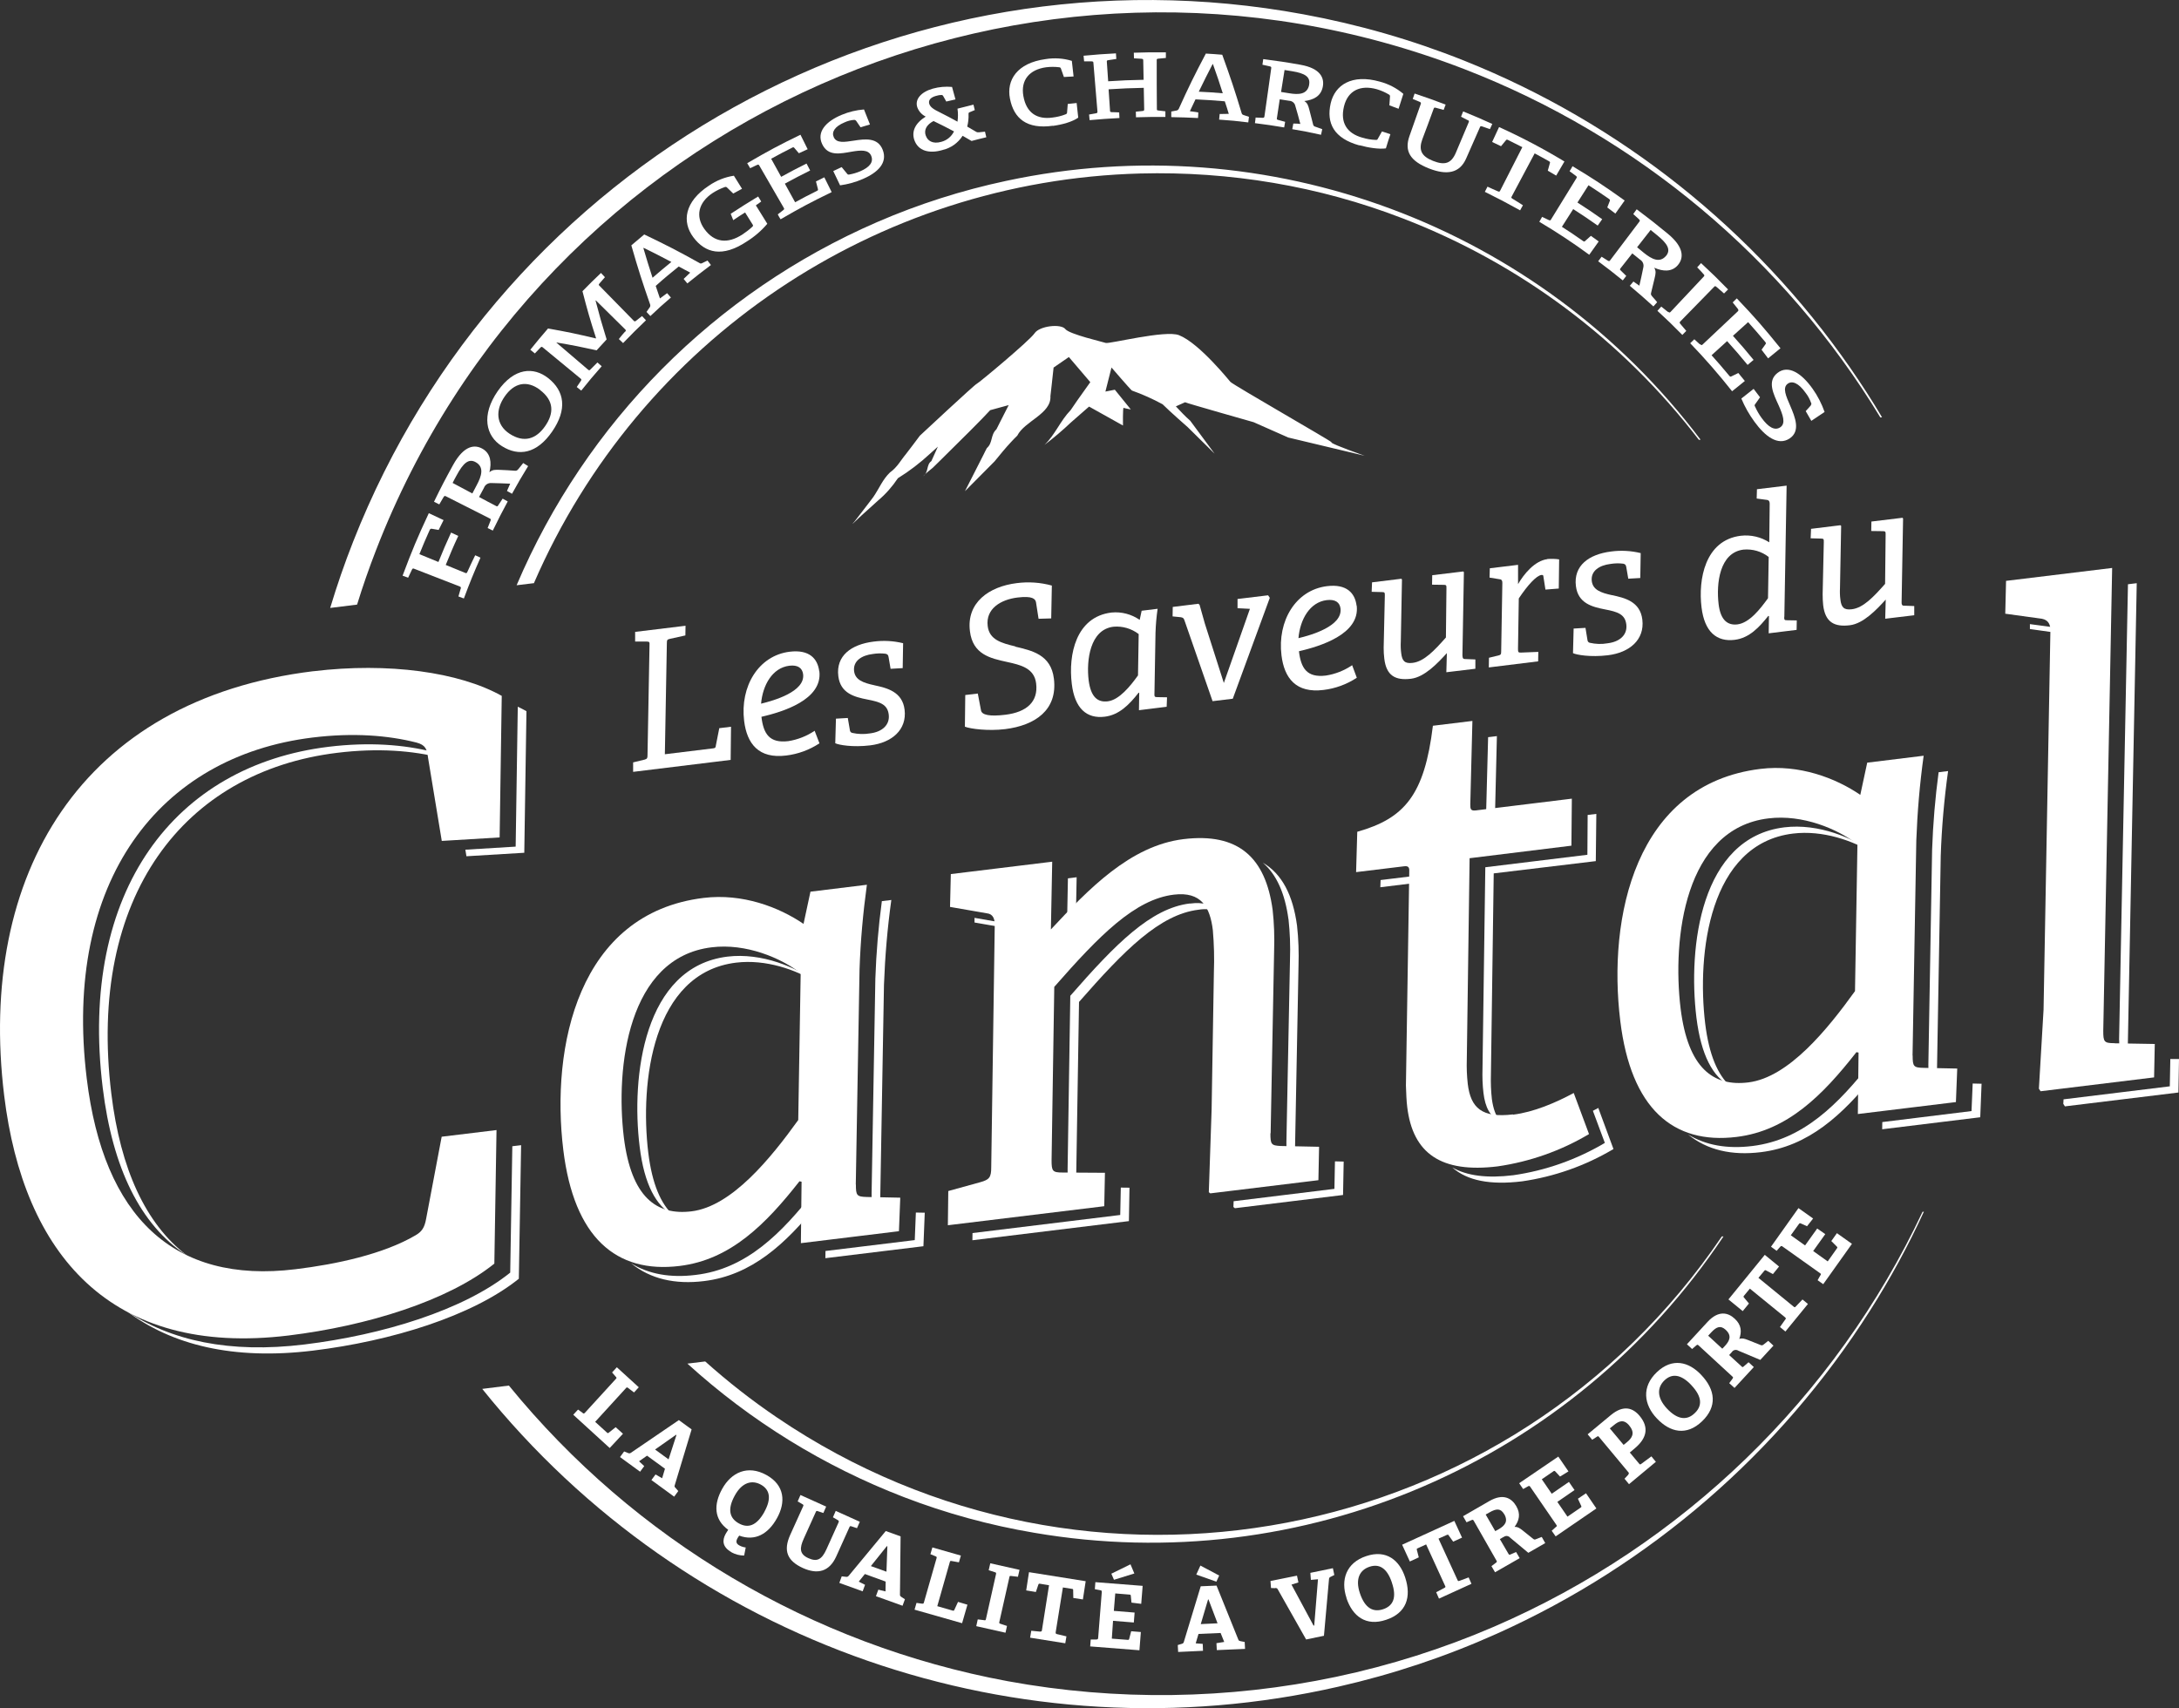 <svg xmlns="http://www.w3.org/2000/svg" id="Calque_2" viewBox="0 0 412 323.05"><rect x="0" y="0" width="412" height="323.05" fill="#333333" stroke="none"/><defs><style>.cls-1{fill:#fff;}</style></defs><g id="Calque_1-2"><g id="Calque_2-2"><g id="Calque_1-2"><path class="cls-1" d="M389.1,118.74l-5.29-.71v.93l6.74.95c-.23-.61-.78-1.06-1.43-1.15"></path><path class="cls-1" d="M400.69,196.7c0,1.91.13,2.26,1.68,2.31-.03-.38-.05-.76-.05-1.15l1.69-87.57-1.66.2-1.68,86.21h.02Z"></path><polygon class="cls-1" points="410.36 200.27 410.26 205.44 390.17 207.9 390.12 208.75 390.43 209.23 411.89 206.61 412 200.28 410.36 200.27"></polygon><path class="cls-1" d="M67.51,114.36c1.06-3.45,2.26-6.89,3.57-10.27C102.78,22.12,194.93-18.6,276.89,13.08c32.76,12.68,60.42,35.84,78.64,65.86l.32-.03c-1.89-3.19-3.9-6.29-6.01-9.34-18.12-26.12-43.51-46.32-73.03-58.11-9.81-3.92-19.98-6.84-30.35-8.75C170.42-11.35,95.1,30.45,66.78,102.41c-1.63,4.13-3.07,8.31-4.35,12.56l5.08-.63h0v.02Z"></path><path class="cls-1" d="M363.51,229.17c-16.56,35.16-45.39,63.08-81.07,78.48-9.59,4.13-19.58,7.3-29.8,9.46-20.44,4.31-41.54,4.6-62.1.83-37.07-6.87-70.49-26.68-94.32-55.91l-5.04.63c38.7,48.22,101.58,70.1,161.86,56.32,10.29-2.34,20.33-5.69,29.95-10.01,29.01-13.01,53.55-34.25,70.58-61.1,3.82-6.01,7.22-12.25,10.19-18.72l-.25.03h0v-.02Z"></path><path class="cls-1" d="M100.97,110.24c19.91-45.9,64.62-76.1,114.64-77.43,8.43-.22,16.88.37,25.19,1.78,8.33,1.41,16.5,3.65,24.38,6.69,22.19,8.53,41.59,23.03,56.04,41.9l.32-.03c-30.52-40.49-81.75-59.58-131.31-48.94-8.36,1.78-16.51,4.38-24.36,7.78-30.7,13.31-55.09,37.89-68.19,68.69l3.3-.4v-.03h0Z"></path><path class="cls-1" d="M325.55,233.84c-39.88,58.78-119.86,74.11-178.64,34.23-4.76-3.22-9.29-6.77-13.57-10.6l-3.37.41c11.96,10.87,25.84,19.43,40.92,25.24,7.98,3.07,16.23,5.33,24.66,6.75,50.7,8.7,101.76-13.26,130.32-56.04h-.32Z"></path><path class="cls-1" d="M96.47,240.67c-8.81,7.09-24.1,11.78-38.91,13.59-14.17,1.73-25.27-.71-33.67-6.36,8.55,6.46,20.2,9.36,35.3,7.52,14.8-1.81,30.09-6.51,38.91-13.59l.43-25.26-1.66.2-.4,23.9h0Z"></path><path class="cls-1" d="M35.22,237.34c-7.68-5.94-12.43-16.21-14.17-30.5-4.56-37.35,13.76-60.94,42.7-64.47,7.73-.95,14.3-.41,19.65.95l.15.05c-.3-.56-.8-.95-1.78-1.19-5.34-1.34-11.92-1.89-19.65-.95-28.96,3.53-47.26,27.13-42.7,64.47,1.86,15.25,7.14,25.95,15.8,31.65"></path><path class="cls-1" d="M97.9,133.66l-.4,26.45-9.51.58.2,1.24,10.94-.66.41-26.77c-.51-.3-1.06-.56-1.63-.85"></path><path class="cls-1" d="M127.32,229.84c-2.36-2.14-4.02-5.91-4.75-11.88-1.59-13.21.75-33.99,16.61-35.91,5.61-.68,11.37,1.33,15.2,3.77-3.7-2.9-10.36-5.69-16.83-4.91-15.86,1.94-18.24,22.7-16.61,35.91.88,7.25,3.15,11.27,6.37,13.03"></path><path class="cls-1" d="M165.51,185.05l-.71,40.67c0,1.89.13,2.26,1.68,2.31-.03-.38-.05-.76-.05-1.15l.71-40.67c.2-5.36.65-10.7,1.39-16.01l-1.79.22c-.65,4.85-1.06,9.74-1.23,14.64"></path><polygon class="cls-1" points="173.17 229.31 172.96 234.52 156.08 236.58 156.06 237.94 174.6 235.68 174.85 229.34 173.17 229.31"></polygon><path class="cls-1" d="M154.55,225.18l-.4-.08c-6.34,8.11-13.01,14.89-22.65,16.01-4.73.58-8.81-.13-12.16-2.19,3.62,2.94,8.28,4.03,13.79,3.35,9.01-1.1,15.4-7.05,21.39-14.45l.03-2.64h0Z"></path><polygon class="cls-1" points="201.7 177.53 203.38 175.72 203.57 165.9 201.92 166.11 201.7 177.53"></polygon><path class="cls-1" d="M243.63,173.85c.27,2.51.37,5.04.28,7.57l-.68,34.62c0,1.94.13,2.27,1.68,2.32-.03-.3-.05-.7-.05-1.16l.66-34.58c.08-2.52,0-5.06-.28-7.57-.78-5.81-2.87-9.81-6.47-11.9,2.62,2.24,4.2,5.86,4.85,10.7"></path><path class="cls-1" d="M189.6,174.51l-5.34-.93v.88l6.69,1.16c-.15-.63-.71-1.08-1.36-1.11"></path><polygon class="cls-1" points="211.81 229.77 183.88 233.19 183.86 234.55 213.45 230.93 213.56 224.61 211.92 224.59 211.81 229.77"></polygon><path class="cls-1" d="M224.97,170.86c-7.37.9-14.02,7.63-22.6,17.46l-.51,32.79c0,1.91.13,2.26,1.68,2.31-.03-.38-.05-.76-.05-1.15l.53-32.79c8.6-9.81,15.23-16.54,22.6-17.44,1.29-.22,2.64-.08,3.87.38-1.16-1.28-2.89-1.89-5.53-1.54"></path><polygon class="cls-1" points="252.41 219.63 252.31 224.83 233.25 227.17 233.21 228.26 233.49 228.49 253.94 225.99 254.06 219.67 252.41 219.63"></polygon><path class="cls-1" d="M301.83,153.92l-1.64.2-.05,7.53-19.3,2.36-.53,38.07c-.05,1.54,0,3.09.18,4.61.33,2.75,1.26,4.55,3.2,5.38-.86-.98-1.36-2.39-1.61-4.22-.17-1.53-.23-3.07-.18-4.61l.53-38.07,19.3-2.32.1-8.93h0Z"></path><path class="cls-1" d="M281.01,153.82c0,.9.03,1.28,1.06,1.16l.58-.07.38-15.7-1.66.2-.38,14.4h.02Z"></path><path class="cls-1" d="M302.18,209.54l-1,.53,2.26,6.07c-5.31,3.15-11.18,5.23-17.29,6.11-4.96.61-8.78.12-11.55-1.46,2.82,2.49,7.15,3.35,13.18,2.62,6.11-.88,11.98-2.95,17.29-6.11l-2.87-7.77h-.02Z"></path><path class="cls-1" d="M269.42,166.7c.03-.78-.03-1.29-.91-1.18l-7.47.91-.05,1.36,8.43-1.03v-.07h0Z"></path><path class="cls-1" d="M365.32,160.67l-.71,40.67c0,1.89.13,2.26,1.68,2.31-.03-.38-.05-.76-.05-1.15l.71-40.67c.18-5.36.65-10.7,1.39-16.01l-1.79.22c-.65,4.85-1.06,9.74-1.23,14.64"></path><path class="cls-1" d="M327.16,205.43c-2.36-2.14-4.02-5.91-4.75-11.88-1.59-13.21.75-33.99,16.61-35.91,5.61-.68,11.35,1.33,15.2,3.73-3.7-2.9-10.36-5.69-16.83-4.91-15.9,1.94-18.24,22.72-16.64,35.93.9,7.29,3.15,11.28,6.41,13.04"></path><path class="cls-1" d="M354.37,200.78l-.4-.08c-6.36,8.11-13.01,14.85-22.65,16.03-4.73.58-8.81-.13-12.16-2.19,3.62,2.95,8.26,4.03,13.79,3.35,9.01-1.1,15.4-7.05,21.39-14.45l.03-2.67h0v.02Z"></path><polygon class="cls-1" points="372.99 204.91 372.77 210.12 355.9 212.2 355.88 213.56 374.42 211.29 374.67 204.95 372.99 204.91"></polygon><path class="cls-1" d="M135.35,141.07c-.07.38-.17.41-.56.46l-9.08,1.11.38-21.06c0-.51.07-.66.56-.76l2.94-.65.03-1.83-9.53,1.16v1.83h2.19c.51,0,.56.12.53.66l-.38,20.86c0,.53-.07.66-.53.8l-2.19.53v1.79l18.44-2.26.07-6.27-2.22.27-.66,3.34h0l.02.02Z"></path><path class="cls-1" d="M154.9,126.95c-.3-2.41-1.89-4.15-5.59-3.7-5.92.73-9.41,6.59-8.61,13.09.53,4.31,2.74,7.19,7.95,6.54,2.24-.27,4.4-1.06,6.29-2.31l-.91-2.37c-1.49,1.01-3.2,1.68-4.98,1.96-3.58.43-4.7-1.39-5.08-4.6,3.93-.91,11.6-3.2,10.95-8.63M143.9,133.09c.3-3.53,2.14-6.79,5.34-7.19,1.64-.2,2.46.46,2.61,1.59.43,3.32-5.58,5.01-7.93,5.58"></path><path class="cls-1" d="M165.32,129.59c-2.14-.46-3.62-1.01-3.83-2.67-.23-1.94,1.46-2.99,3.53-3.24.8-.13,1.61-.15,2.41-.05.41.1.5.23.58.63l.38,2.22,2.29-.13.08-4.71c-1.84-.45-3.73-.55-5.61-.3-4.2.53-7.12,2.67-6.64,6.54.4,3.24,3.04,3.93,5.46,4.4s3.83.91,4.07,2.85-1.21,3.29-3.57,3.57c-1.11.18-2.24.15-3.34-.1-.23-.05-.41-.25-.43-.5l-.4-2.32-2.24.13-.13,4.65c.66.32,3.3.8,6.6.4,4.1-.5,6.97-2.94,6.51-6.74-.41-3.42-3.35-4.12-5.74-4.63"></path><path class="cls-1" d="M191.96,122.24c-2.64-.63-4.9-1.26-5.21-3.85-.4-3.27,2.46-5,5.64-5.39,2.87-.35,3.39.28,3.5.93l.48,3.09,2.39-.07.12-6.21c-2.17-.6-4.43-.75-6.65-.46-5.24.65-9.51,3.68-8.84,9.08.53,4.41,3.87,5.14,6.99,5.82,2.67.58,5.18,1.19,5.53,4.07.43,3.48-1.81,5.43-5.81,5.92-3.02.37-4.45.03-4.61-.81l-.61-3.2-2.37.28-.07,5.99c1.06.41,4.36.85,7.6.46,5.64-.7,9.96-3.58,9.23-9.54-.55-4.55-4.15-5.31-7.3-6.06"></path><path class="cls-1" d="M218.28,131.18l.2-11.52c.05-1.53.18-3.04.4-4.53l-3.02.37-.37,1.73c-1.56-1.08-3.45-1.58-5.34-1.39-6.72.81-8.18,7.97-7.5,13.49.56,4.66,2.82,6.62,6.22,6.21,2.72-.33,4.61-2.24,6.41-4.53h.12l-.05,3.3,5.24-.65.07-1.79-1.79-.03c-.55,0-.6-.07-.6-.65M215.17,127.73c-1.46,2.04-3.55,4.63-5.71,4.9-1.86.23-3.2-.73-3.62-3.97-.45-3.73.22-9.61,4.7-10.14,1.71-.15,3.4.35,4.76,1.39l-.13,7.83h0v-.02Z"></path><path class="cls-1" d="M233.99,113.28v1.74l2.34.12-4.93,14.02-3.58-11.2-1.01-3.58-.22-.2-4.85.6-.03,1.79,1.51.15c.4.07.56.12.71.53l5.34,15.35,3.82-.46,7-19.08-.32-.48-5.79.7h0v.02Z"></path><path class="cls-1" d="M256.5,114.55c-.3-2.41-1.89-4.15-5.59-3.7-5.94.73-9.41,6.59-8.61,13.09.53,4.31,2.74,7.19,7.95,6.54,2.24-.27,4.4-1.06,6.29-2.31l-.88-2.37c-1.49,1.01-3.19,1.69-4.98,1.96-3.58.43-4.7-1.39-5.08-4.6,3.92-.91,11.58-3.2,10.92-8.63M245.51,120.68c.3-3.53,2.14-6.79,5.34-7.19,1.66-.2,2.47.46,2.61,1.58.41,3.37-5.63,5.06-7.93,5.61"></path><path class="cls-1" d="M276.51,124.06l.28-15.86-.12-.13-5.87.71-.03,1.79,2.14.03c.53,0,.6.07.58.65l-.1,9.31c-2.14,2.41-4.12,4.55-6.31,4.8-1.48.18-1.97-.38-2.14-1.81-.1-.73-.12-1.48-.08-2.22l.22-11.75-.13-.13-5.53.68-.07,1.79,1.91.05c.53,0,.6.08.58.66l-.22,9.87c0,.7.03,1.38.12,2.06.38,3.2,2.07,4.17,5.06,3.8,2.56-.32,5.04-2.95,6.77-4.85l-.1,3.62,5.49-.66v-1.76l-2.02-.08c-.3,0-.43-.22-.41-.63"></path><path class="cls-1" d="M292.59,105.74c-2.44.3-4.5,2.89-5.56,4.73v-3.65l-5.34.65-.05,1.76,2.01.33c.3.03.43.32.41.71l-.22,12.89c0,.53-.05.7-.53.8l-1.78.43-.03,1.83,9.33-1.15.03-1.79-3.24.13c-.53.03-.6-.07-.6-.66l.15-9.58c1.69-2.54,3.34-4.31,4.26-4.43.32-.03.37.03.4.32l.38,2.44,2.52-.2.07-5.51c-.75-.12-1.51-.13-2.26-.07"></path><path class="cls-1" d="M304.8,112.56c-2.14-.46-3.62-1.01-3.83-2.67-.23-1.94,1.46-2.99,3.53-3.24.8-.13,1.61-.15,2.41-.05.41.1.5.23.58.63l.38,2.21,2.27-.13.08-4.71c-1.84-.45-3.73-.55-5.61-.3-4.2.53-7.12,2.67-6.64,6.54.4,3.24,3.04,3.93,5.46,4.4,2.42.46,3.83.91,4.07,2.85s-1.19,3.29-3.57,3.57c-1.11.2-2.24.15-3.34-.1-.23-.05-.41-.25-.43-.5l-.38-2.32-2.24.13-.12,4.65c.65.32,3.3.8,6.6.4,4.1-.5,6.97-2.94,6.51-6.74-.41-3.44-3.35-4.12-5.74-4.63"></path><path class="cls-1" d="M337.38,116.65l.43-24.81-5.61.68-.05,1.76,2.01.27c.33.07.43.28.45.68l-.08,7.33c-1.59-1.01-3.48-1.46-5.38-1.24-6.79.83-8.07,8.28-7.43,13.52.56,4.68,2.89,6.59,6.29,6.16,2.77-.35,4.66-2.42,6.34-4.53l.12.05-.05,3.25,5.28-.65.03-1.79-1.79-.03c-.55,0-.6-.07-.58-.66M334.29,113.13c-1.49,2.07-3.52,4.66-5.77,4.95-1.79.22-3.2-.71-3.57-3.83-.46-3.85.15-9.76,4.71-10.31,1.71-.15,3.4.33,4.76,1.39l-.13,7.82h0v-.02Z"></path><path class="cls-1" d="M359.96,114.55c-.3,0-.43-.23-.41-.65l.28-15.85-.12-.13-5.87.71-.03,1.79,2.14.03c.53,0,.6.08.58.66l-.1,9.31c-2.14,2.41-4.12,4.55-6.31,4.8-1.48.18-1.97-.38-2.14-1.81-.1-.73-.12-1.48-.08-2.21l.22-11.75-.15-.12-5.54.68-.08,1.79,1.91.05c.53,0,.6.08.58.66l-.22,9.87c0,.7.03,1.38.1,2.06.38,3.2,2.07,4.17,5.06,3.8,2.56-.32,5.04-2.95,6.77-4.85l-.1,3.62,5.49-.66v-1.74l-2.01-.07h.03v-.02Z"></path><path class="cls-1" d="M59.27,126.93C15.34,132.29-4.31,165.42.79,207.19c3.65,29.94,20.06,49.47,53.78,45.37,14.8-1.81,30.09-6.51,38.9-13.59l.41-25.26-10.37,1.26-2.94,15.53c-.3,1.71-.86,2.44-1.96,3.09-6.07,3.58-15.02,5.51-22.75,6.44-23.03,2.82-36.29-9.92-39.46-36.08-4.56-37.35,13.76-60.94,42.7-64.47,7.73-.95,14.3-.41,19.65.95,1.73.46,1.99,1.26,2.19,2.9l2.59,15.7,10.94-.66.4-26.77c-8.03-4.5-21.46-6.37-35.6-4.66"></path><path class="cls-1" d="M161.81,224l.71-40.67c.18-5.36.66-10.7,1.39-16.01l-10.67,1.31-1.31,6.09c-4.65-3.17-11.53-5.81-18.9-4.91-23.73,2.9-28.91,28.13-26.52,47.68,2.02,16.5,9.94,23.4,22,21.92,9.64-1.18,16.3-7.92,22.65-16.01l.4.08-.13,11.62,18.54-2.26.25-6.34-6.32-.13c-1.92-.05-2.07-.3-2.07-2.36M150.94,211.8c-5.18,7.2-12.56,16.35-20.18,17.28-6.6.81-11.4-2.61-12.81-14.02-1.59-13.21.75-33.99,16.61-35.91,6.47-.8,13.13,2.01,16.83,4.91l-.46,27.76h0l.02-.02Z"></path><path class="cls-1" d="M240.25,214.29l.66-34.62c.08-2.52,0-5.06-.28-7.57-1.34-10.02-6.55-14.65-16.84-13.41-10.14,1.24-18.04,9.54-25.09,17.08l.25-12.81-19.17,2.34-.15,6.21,6.97,1.21c1.18.12,1.56,1.1,1.48,2.52l-.66,45.5c0,1.92-.35,2.36-2.11,2.84l-6.01,1.66-.08,6.47,29.57-3.6.13-6.32-8-.05c-1.92,0-2.09-.27-2.09-2.32l.51-32.79c8.6-9.81,15.25-16.54,22.6-17.44,5.21-.63,6.85,2.37,7.38,6.7.23,2.66.3,5.31.2,7.97l-.43,25.95-.53,15.65.28.22,20.44-2.49.13-6.32-7.24-.15c-1.81-.08-1.96-.32-1.96-2.37"></path><path class="cls-1" d="M286.07,210.75c-5.87.71-8-1.21-8.55-5.77-.17-1.53-.23-3.07-.18-4.61l.53-38.07,19.25-2.37.08-8.89-18.14,2.22c-1.01.12-1.06-.27-1.06-1.16l.4-15.76-7.47.91c-1.59,13.08-5.34,17.52-14.3,20.05l-.22,7.63,9.14-1.11c.9-.1.95.4.91,1.18l-.63,40.28c.05,1.41.1,2.95.25,4.1,1.06,8.76,6.41,12.5,17.08,11.2,6.11-.88,11.98-2.95,17.29-6.11l-2.89-7.77c-3.39,1.83-7.55,3.62-11.48,4.1"></path><path class="cls-1" d="M361.62,199.6l.71-40.67c.2-5.36.65-10.7,1.39-16.01l-10.67,1.31-1.31,6.09c-4.63-3.17-11.53-5.81-18.88-4.91-23.73,2.9-28.91,28.13-26.5,47.68,2.01,16.5,9.94,23.4,22,21.92,9.64-1.18,16.3-7.92,22.65-16.03l.4.08-.13,11.62,18.54-2.26.25-6.34-6.32-.13c-1.94-.03-2.11-.27-2.11-2.32M350.75,187.42c-5.18,7.2-12.56,16.35-20.18,17.28-6.59.81-11.4-2.61-12.81-14.02-1.59-13.21.75-33.99,16.61-35.91,6.47-.8,13.13,2.01,16.83,4.91l-.46,27.76h0l.02-.02Z"></path><path class="cls-1" d="M399.77,197.28c-1.94,0-2.09-.27-2.09-2.32l1.68-87.55-20.06,2.44-.15,6.21,6.94.96c1.18.23,1.68,1.06,1.59,2.51l-1.29,71.42-.88,14.94.32.48,21.46-2.62.13-6.32-7.65-.13h.02Z"></path><path class="cls-1" d="M251.73,83.61c-.37-.4-18.27-10.65-19.08-11.38-.13-.12-5.87-7.32-9.72-8.84-2.59-1.03-13.26,1.71-13.87,1.46-.43-.17-6.89-1.64-7.63-2.62-.83-1.06-4.9-.6-5.82.8-.93,1.39-10.59,9.44-10.94,9.56-.37.12-10.75,9.81-10.75,9.81l-1.26,1.68-1.38,1.81c-.98,1.16-1.59,2.44-3.02,3.47-1.38,1.33-1.97,2.92-3.12,4.61l-.8,1.06-2.67,3.47-.45.53s0,.05.03,0l1.31-1.24.12-.1.28-.27,1.49-1.34,1.59-1.44c1.44-1.21,2.69-2.64,3.73-4.2,2.17-1.34,4.2-2.9,6.07-4.63l1.49-1.34s-.15.35-.38.85l-.85,1.88c-.98.68-.5,2.14-1.54,2.85.56-.58,1.18-1.11,1.81-1.59l1.74-1.71c3.2-3.15,7.82-7.73,9.11-9.18l3.5-.96-1.79,3.52-.53,1.06c-1.15,1.06-.65,2.56-1.81,3.55-.22.4-.41.81-.61,1.21l-3.53,6.94,4.5-4.53,1.1-1.11c1.01-1.23,2.02-2.49,3.14-3.68.37-.4.75-.8,1.15-1.18,1.39-2.77,6.47-4.13,6.27-7.47.07-.53.13-1.15.2-1.76l.4-3.65,2.89-1.99,4.05,4.75-2.51,3.53-1.19,1.74c-2.01,2.09-2.9,4.6-4.96,6.6,1.74-1.33,3.42-2.75,5.01-4.26l1.69-1.48,1.73-1.51,6.41,3.58s-.05-3.42.12-3.34c.18.08,1.36.3,1.36.3l-3.02-3.73-1.78.35,1.15-4.55s3.63,4.23,3.87,4.36c1.99.71,3.93,1.58,5.79,2.59,1.39,1.39,4.75,4.33,4.75,4.33l5.08,5.01-4.6-6.22c-.98-.85-1.84-1.79-2.72-2.72l1.74-.78c.2.15,12.96,3.77,12.96,3.77l6.55,2.9,14.45,3.45s-5.91-2.07-6.27-2.49M197.42,84.35l.05-.05s-.07.07-.05.05"></path><path class="cls-1" d="M87.1,111.39c.08-.32.05-.38-.18-.48l-8.61-3.35c-.23-.1-.32-.07-.46.25-.27.58-.41.86-.68,1.44l-1.05-.38c1.83-4.88,2.82-7.24,4.96-11.82l2.79,1.31c-.38.73-.56,1.11-.93,1.86l-1.34-.23c-.18,0-.27.05-.38.3-.8,1.79-1.18,2.67-1.92,4.51l3.6,1.48c.91-2.26,1.39-3.37,2.39-5.56l1.36.63c-1,2.14-1.46,3.27-2.37,5.49l3.65,1.49c.25.1.32.1.46-.22.56-1.24.86-1.88,1.46-3.1l1,.45c-1.33,3.02-1.96,4.56-3.14,7.72l-1.03-.38c.17-.58.25-.86.41-1.43"></path><path class="cls-1" d="M96.47,91.47c-1.44-.07-2.17-.08-3.63-.12-.6-.02-1.13.35-1.33.9-.38.7-.56,1.06-.93,1.74,1.28.68,1.91,1.03,3.2,1.69.23.13.28.13.46-.17l.8-1.21.96.53c-1.16,2.17-1.74,3.27-2.82,5.51l-.98-.48c.22-.53.32-.81.53-1.34.12-.3.08-.37-.15-.48l-8.26-4.18c-.23-.12-.3-.1-.48.2-.32.53-.48.8-.78,1.33l-1-.5c1.38-2.84,2.11-4.23,3.6-6.94,2.11-3.83,4.18-3.92,5.64-3.04,1.46.88,1.69,2.54,1.24,4.4.58-.5,1.06-.48,1.97-.45,1.18.05,1.76.08,2.94.17.28,0,.41-.13.63-.4.33-.43.53-.65.85-1.06l.93.58c-1.26,2.06-1.88,3.1-3.05,5.23l-.95-.53c.25-.56.37-.85.61-1.39M89.97,87.42c-1.36-.78-2.39.17-3.63,2.47-.32.56-.46.86-.76,1.44l3.73,1.99c.33-.61.48-.93.81-1.54.95-1.76,1.46-3.44-.15-4.36"></path><path class="cls-1" d="M94.9,84.37c-3.07-1.92-3.93-5.87-.8-10.39,3.15-4.51,6.82-4.61,9.53-2.49,3.15,2.47,3.65,5.96.76,10.14-2.89,4.18-6.31,4.75-9.49,2.74M102.11,73.73c-2.51-1.89-4.9-1.31-6.67,1.23-1.78,2.54-1.71,5.34.91,7.07,2.75,1.79,5.04.98,6.72-1.44,1.68-2.42,1.73-4.8-.98-6.85"></path><path class="cls-1" d="M118.19,62.75c.2-.22.18-.3,0-.48l-5.53-5.46-.05.05c.78,2.97,1.19,4.43,2.09,7.33-.76.81-1.15,1.23-1.89,2.06-3-.66-4.51-.96-7.57-1.48l-.03.03,5.96,5.09c.22.18.27.2.48-.03.53-.53.78-.8,1.31-1.31l.81.71c-1.59,1.81-2.36,2.72-3.87,4.61l-.85-.68.76-1.13c.17-.25.15-.33-.05-.48l-7.12-5.87c-.2-.17-.27-.17-.5.07l-1.01,1.06-.86-.7c1.31-1.63,1.99-2.44,3.35-4.02,3.67.65,5.46,1.03,9.03,1.88l.05-.05c-1.13-3.5-1.64-5.28-2.57-8.88,1.38-1.41,2.07-2.09,3.5-3.45l.75.8-1,1.15c-.22.27-.22.3-.03.48l6.47,6.6c.15.17.25.17.46,0,.45-.37.66-.53,1.11-.88l.75.8c-1.76,1.69-2.64,2.56-4.33,4.31l-.8-.76c.45-.58.68-.85,1.15-1.38"></path><path class="cls-1" d="M130.54,51.58c-.88-.48-1.31-.71-2.21-1.18-1.76,1.43-2.64,2.14-4.35,3.67.32.95.48,1.43.8,2.37.53-.4.81-.6,1.36-1l.71.83c-1.59,1.36-2.36,2.06-3.88,3.5l-.73-.78.53-.76c.15-.15.22-.38.17-.6-1.54-4.43-2.26-6.67-3.57-11.23.98-.83,1.46-1.24,2.44-2.06,4.3,2.06,6.41,3.15,10.52,5.44.18.12.35.03.56-.08l.88-.43.65.85c-1.81,1.36-2.7,2.06-4.46,3.48l-.7-.85c.5-.48.75-.73,1.24-1.19M123.37,52.54c1.41-1.23,2.14-1.83,3.57-3-2.07-1.1-3.14-1.63-5.24-2.67l-.05.05c.66,2.26,1.01,3.39,1.74,5.63h-.02Z"></path><path class="cls-1" d="M143.04,39.03l2.04,3.29c-1.11,1.31-2.42,2.44-3.88,3.35-4.65,3.09-7.87,2.17-10.09-.78-2.22-2.95-1.68-6.74,2.92-9.77,1.41-.98,3.04-1.63,4.73-1.89l1.54,2.47-1.66.9-1.15-1.11c-.1-.13-.28-.18-.43-.12-.81.28-1.58.66-2.31,1.13-2.7,1.79-3.3,4.41-1.56,6.82,1.84,2.54,4.36,2.87,7.22,1,.65-.43,1.26-.9,1.83-1.43.13-.13.2-.22.08-.4l-1.44-2.31c-.9.56-1.36.86-2.24,1.46l-.48-1.21c2.06-1.34,3.1-2.01,5.19-3.27l.58.95-.73.53c-.27.12-.32.22-.18.38"></path><path class="cls-1" d="M148.07,39.75c.23-.17.25-.23.12-.45-1.84-3.2-2.77-4.8-4.61-7.97-.13-.22-.2-.25-.48-.12l-1.26.6c-.22-.38-.33-.56-.56-.95,3.97-2.31,5.97-3.39,10.07-5.38l1.36,2.74-1.66.76-.88-1.03c-.12-.13-.22-.13-.43,0-1.59.8-2.37,1.21-3.93,2.07.76,1.36,1.13,2.04,1.89,3.42,1.91-1.06,2.87-1.54,4.8-2.51l.68,1.31c-1.92.96-2.89,1.46-4.78,2.49l1.94,3.52c1.63-.9,2.44-1.31,4.1-2.14.2-.1.25-.15.22-.32-.15-.6-.23-.88-.38-1.48.63-.32.95-.46,1.58-.78l1.39,2.8c-3.93,1.91-5.87,2.94-9.66,5.14-.2-.3-.37-.61-.53-.93l1.03-.8v-.03Z"></path><path class="cls-1" d="M161.56,22.67c-.65.03-1.29.2-1.89.48-1.86.78-2.47,1.83-2.02,2.8.53,1.18,2.06.91,3.77.65,2.14-.33,4.55-.65,5.48,1.73.98,2.51-1,4.33-3.73,5.51-1.38.6-2.84,1.01-4.33,1.21l-1.29-2.7,1.59-.75,1.01,1.23c.15.18.18.22.46.17.7-.13,1.38-.33,2.02-.6,1.78-.76,2.59-1.74,2.09-2.94-.5-1.21-2.01-1.06-3.67-.78-2.14.37-4.48.93-5.59-1.41-1.11-2.34.73-4.33,3.7-5.56,1.34-.56,2.75-.9,4.2-1.01l1.13,2.84c-.71.22-1.06.33-1.78.53-.33-.48-.5-.71-.81-1.19-.12-.13-.18-.2-.33-.2"></path><path class="cls-1" d="M178.25,28.36c-2.54.76-4.66.2-5.38-1.91-.53-1.59.15-3.15,2.16-4.4-.75-.37-1.31-1-1.59-1.76-.5-1.51.71-2.9,2.94-3.53,1.18-.33,2.42-.43,3.63-.32l.65,2.36-1.74.4-.58-1.03c-.07-.15-.22-.23-.38-.2-.35,0-.7.08-1.03.18-1.06.3-1.41.86-1.23,1.48.2.61.71,1,2.14,1.69,1.31.66,1.94,1,3.2,1.69.12-.81.12-1.64,0-2.46,1.21-.32,1.81-.46,3.02-.76.1.41.15.61.25,1.03l-.91.38c-.23.08-.27.13-.27.37.03.8-.05,1.59-.25,2.37.68.38,1.01.58,1.68.98.17.1.35.13.53.1.46-.05.68-.08,1.15-.12.1.41.15.63.25,1.06-1.13.27-1.68.4-2.79.7-.68-.4-1.01-.6-1.69-.98-.86,1.34-2.19,2.31-3.75,2.67M175.05,25.64c.3.95,1.28,1.66,2.94,1.18,1.05-.28,1.92-1,2.39-1.97-1.53-.81-2.29-1.19-3.87-1.96-1.21.63-1.86,1.58-1.48,2.74h.02v.02Z"></path><path class="cls-1" d="M199.09,23.78c-4.93.7-7.4-1.36-8.13-5.13-.7-3.53,1.39-6.74,6.72-7.47,1.66-.27,3.37-.17,4.98.33.13,1.18.2,1.76.33,2.95-.73.03-1.1.05-1.83.1l-.56-1.59c-.03-.15-.18-.25-.33-.25-.81-.1-1.64-.1-2.47,0-3.14.43-4.85,2.41-4.3,5.46.56,3.2,2.62,4.46,5.51,4.05.85-.1,1.68-.3,2.47-.61.2-.1.27-.13.28-.37.05-.63.08-.95.13-1.59l1.68-.18c.12,1.11.18,1.66.3,2.77-1.1.78-2.97,1.31-4.8,1.56"></path><path class="cls-1" d="M216.02,20.99c.28-.03.32-.08.32-.35l-.08-4.03c-2.67.05-3.98.12-6.65.28l.27,4c0,.27.05.3.35.32.53,0,.83.03,1.38.05l.05,1.06c-2.26.12-3.39.2-5.64.4-.03-.43-.07-.65-.1-1.06l1.28-.23c.28-.05.32-.12.3-.37-.3-3.65-.46-5.49-.76-9.14,0-.25-.07-.3-.38-.32h-1.38c-.05-.43-.05-.65-.1-1.06,2.44-.23,3.67-.32,6.12-.45l.07,1.06-1.46.22c-.33.05-.35.08-.33.35.1,1.46.15,2.19.25,3.65,2.67-.17,4.02-.23,6.7-.28-.03-1.46-.05-2.19-.07-3.65,0-.25-.05-.3-.37-.33l-1.38-.08-.03-1.06c2.42-.08,3.63-.1,6.06-.07v1.06l-1.38.13c-.33.03-.35.07-.35.32,0,3.67,0,5.49.03,9.16,0,.27,0,.3.33.33l1.28.15v1.06c-2.22,0-3.34,0-5.56.07l-.03-1.06,1.26-.13h0l.02.02Z"></path><path class="cls-1" d="M232.33,21.52c-.28-.95-.43-1.41-.75-2.36-2.22-.18-3.32-.27-5.54-.37-.41.9-.63,1.34-1.06,2.24.65.08.98.13,1.59.23,0,.43-.03.65-.05,1.06-2.02-.1-3.04-.13-5.06-.17v-1.06l.88-.17c.22,0,.41-.12.53-.32,1.91-4.22,2.94-6.32,5.13-10.47,1.24.07,1.86.12,3.1.22,1.59,4.41,2.34,6.64,3.68,11.09.07.22.22.27.46.35l.91.3c-.05.41-.07.63-.13,1.06-2.19-.27-3.3-.38-5.51-.53.03-.43.05-.65.1-1.06l1.74-.03h-.03v-.02ZM226.67,17.34c1.81.08,2.72.15,4.53.3-.71-2.21-1.06-3.3-1.86-5.51h-.07c-1.06,2.09-1.61,3.12-2.61,5.21"></path><path class="cls-1" d="M245.86,23.43c-.37-1.38-.53-2.06-.95-3.42-.12-.55-.6-.93-1.16-.95-.71-.12-1.06-.18-1.78-.28l-.53,3.53c-.05.27-.03.3.27.38.53.13.76.2,1.28.35-.07.43-.1.65-.18,1.06-2.21-.37-3.3-.53-5.53-.81.07-.43.08-.65.13-1.06l1.29.05c.28,0,.33-.03.38-.28.53-3.62.76-5.43,1.28-9.08.03-.25,0-.3-.3-.38l-1.36-.3c.05-.43.08-.65.15-1.06,2.8.37,4.2.56,6.99,1.06,3.92.68,4.61,2.57,4.26,4.23-.37,1.74-1.74,2.42-3.48,2.64.6.38.73.81.96,1.69.3,1.11.43,1.66.71,2.77.07.27.23.35.53.43l1.19.43-.23,1.06c-2.17-.48-3.27-.7-5.44-1.06.08-.41.12-.63.2-1.06.45,0,.88,0,1.33.07M247.52,16.03c.3-1.53-.83-2.17-3.2-2.56l-1.44-.23c-.27,1.66-.4,2.49-.66,4.15l1.56.25c1.79.3,3.4.22,3.75-1.59"></path><path class="cls-1" d="M257.03,27.5c-4.83-1.34-6.27-4.2-5.43-7.95.8-3.5,4.03-5.59,9.26-4.12,1.64.43,3.19,1.21,4.48,2.32l-.9,2.82-1.74-.65c.05-.66.08-1,.12-1.68.02-.15-.07-.3-.22-.37-.71-.43-1.48-.76-2.29-1-3.09-.86-5.46.25-6.19,3.25-.76,3.14.61,5.11,3.45,5.91.83.25,1.68.4,2.54.43.22,0,.32,0,.41-.22l.78-1.38c.65.2.98.3,1.59.53-.35,1.06-.53,1.59-.85,2.67-1.26.18-3.22-.1-5.03-.6"></path><path class="cls-1" d="M277.49,22.72l-1.24-.65c.17-.4.25-.6.4-1,2.22.9,3.32,1.38,5.51,2.37l-.45.98-1.43-.5c-.32-.1-.37-.08-.46.15l-2.61,5.92c-1.23,2.79-3.67,3.17-6.99,1.88-3.65-1.43-4.7-3.32-3.73-6.12l2.14-6.07c.08-.23.05-.3-.22-.43l-1.29-.53.35-1.03c2.36.78,3.53,1.21,5.87,2.09-.15.4-.23.6-.38,1.01l-1.44-.4c-.32-.08-.35-.05-.45.18-.85,2.31-1.26,3.47-2.14,5.77-.73,2.01-.2,3.2,2.01,4.08s3.45.53,4.33-1.54l2.41-5.71c.12-.27.08-.33-.18-.48"></path><path class="cls-1" d="M283.21,36.18c.27.12.33.08.45-.15l4.18-8.2c-1.06-.53-1.61-.81-2.67-1.34-.22-.1-.28-.12-.4,0-.38.46-.56.7-.96,1.16-.66-.33-1-.48-1.68-.8l1.31-2.82c4.25,1.92,8.38,4.1,12.36,6.51l-1.56,2.67-1.59-.93c.17-.58.25-.88.41-1.46.05-.17,0-.22-.22-.35-1.06-.6-1.59-.88-2.67-1.46-1.74,3.25-2.61,4.88-4.33,8.13-.12.22-.13.28.15.45.8.48,1.18.73,1.96,1.23l-.53.96c-2.67-1.48-3.98-2.17-6.67-3.5l.5-.98c.78.37,1.16.53,1.96.88"></path><path class="cls-1" d="M292.82,41.6c.27.13.33.1.46-.12,1.91-3.1,2.87-4.66,4.78-7.77.13-.22.12-.28-.13-.48-.46-.35-.7-.53-1.16-.85.23-.38.35-.53.56-.95,4.02,2.42,5.99,3.73,9.86,6.49-.71,1-1.06,1.48-1.76,2.47-.61-.46-.91-.7-1.53-1.16.2-.5.28-.75.48-1.24.07-.17,0-.27-.2-.4-1.51-1.06-2.29-1.56-3.83-2.56l-2.09,3.27c1.89,1.21,2.82,1.84,4.68,3.15l-.85,1.21c-1.84-1.29-2.75-1.91-4.63-3.12l-2.14,3.35c1.59,1.03,2.41,1.56,3.97,2.67.2.13.27.15.38.05l1.13-1.01c.6.41.9.63,1.48,1.06l-1.79,2.52c-3.04-2.24-6.19-4.31-9.44-6.24l.53-.93,1.21.58h.03v-.02Z"></path><path class="cls-1" d="M309.96,54.05c.32-1.39.48-2.09.76-3.5.13-.56-.12-1.15-.61-1.44-.58-.48-.88-.71-1.48-1.19l-2.21,2.8c-.17.22-.17.25.07.48l1,.98-.66.85c-1.84-1.49-2.77-2.22-4.65-3.62l.65-.86,1.15.73c.27.15.33.13.48-.07l5.49-7.27c.15-.2.15-.27-.08-.5l-1.06-.96.65-.9c2.37,1.78,3.55,2.7,5.87,4.61,3.25,2.67,2.99,4.73,1.88,5.99-1.11,1.26-2.75,1.19-4.43.45.37.65.28,1.1.07,1.99-.27,1.13-.4,1.69-.68,2.82-.07.28.07.43.28.68.37.4.53.61.88,1.03l-.71.8c-1.76-1.61-2.67-2.39-4.46-3.9l.68-.81,1.16.81h-.02ZM314.99,48.42c1-1.18.28-2.36-1.68-3.95l-1.21-.98-2.56,3.27,1.29,1.06c1.48,1.19,2.97,1.97,4.17.58"></path><path class="cls-1" d="M315.41,58.96c.23.2.32.18.48,0l6.24-6.64c.17-.18.18-.27-.05-.5-.46-.53-.7-.76-1.18-1.26l.73-.8c2.07,1.92,3.1,2.92,5.11,4.98-.3.3-.45.45-.76.76l-1.39-1.21c-.28-.23-.32-.22-.5-.03l-6.36,6.51c-.18.2-.2.23,0,.5.45.53.66.78,1.11,1.31l-.75.76c-1.84-1.88-2.79-2.79-4.71-4.56l.73-.8c.5.4.73.6,1.26,1.01"></path><path class="cls-1" d="M321.46,65.09c.23.22.32.22.5.03l6.6-6.22c.18-.18.18-.25,0-.53-.38-.48-.56-.71-.95-1.18l.78-.76c3.42,3.58,5.06,5.48,8.26,9.43l-2.34,1.91c-.5-.66-.75-.98-1.24-1.63l.76-1.06c.1-.15.08-.25-.1-.46-1.26-1.51-1.91-2.24-3.2-3.7l-2.87,2.59c1.59,1.78,2.37,2.67,3.9,4.55l-1.13.95c-1.51-1.84-2.29-2.74-3.87-4.5l-2.94,2.67c1.34,1.51,2.02,2.27,3.32,3.85.17.2.22.23.38.17l1.36-.66c.5.6.75.9,1.23,1.51l-2.41,1.94c-2.49-3.15-5.13-6.19-7.92-9.08l.78-.75,1.05.96h.03v-.02Z"></path><path class="cls-1" d="M342.46,76.25c-.25-.71-.6-1.38-1.06-1.96-1.33-1.88-2.56-2.34-3.4-1.71-1.01.76-.3,2.34.48,4.13.96,2.24,1.99,4.8-.1,6.21-2.22,1.46-4.65-.41-6.64-3.15-1-1.36-1.84-2.84-2.49-4.4l2.32-1.83c.5.63.73.95,1.21,1.59-.37.53-.53.78-.91,1.29-.13.18-.17.23,0,.53.33.73.73,1.43,1.19,2.06,1.28,1.78,2.51,2.51,3.57,1.78s.46-2.34-.3-4.07c-1-2.21-2.26-4.63-.25-6.19,2.01-1.58,4.53,0,6.65,3,.95,1.34,1.71,2.82,2.26,4.38l-2.51,1.68c-.43-.75-.65-1.11-1.06-1.84l.95-1.06c.1-.2.15-.3.1-.43"></path><path class="cls-1" d="M110.18,267.23c.2.13.25.12.43-.07l5.82-6.37c.17-.18.2-.23,0-.43l-.7-.81.9-.98,4.15,3.78-.9.98-1.13-.85c-.2-.17-.25-.12-.41.05l-5.81,6.36,2.22,2.02c.13.13.18.15.33.05l1.33-1.06,1.38,1.24-2.51,2.7-6.89-6.29.9-.98.88.63h0v.02Z"></path><path class="cls-1" d="M125.2,279.54l.53-1.78-3.39-2.47-1.51,1.06.98.91-.78,1.06-3.8-2.77.78-1.06.71.28c.17.1.37.1.53,0l9.11-6.21,2.41,1.76-3.2,10.59c-.07.2,0,.32.15.46l.53.61-.78,1.06-4.3-3.14.78-1.06,1.21.7h.03v-.02ZM123.87,274.13l2.54,1.86,1.49-4.6-.08-.05-3.97,2.79h.02Z"></path><path class="cls-1" d="M138.32,293.55c-1.76-.98-1.79-2.26-1.11-3.48.15-.27.32-.51.48-.76-2.72-1.96-2.77-4.8-1.15-7.73,1.74-3.15,4.85-4.58,8.36-2.64,3.52,1.94,3.67,5.18,2.02,8.15-1.69,3.07-4.2,4.41-7.15,3.32-.12.15-.22.32-.32.48-.33.6-.3,1.03.37,1.39.37.2.76.32,1.18.37l-.3,1.53c-.83,0-1.66-.22-2.39-.61M144.53,285.9c1.41-2.56.98-4.22-.66-5.13-1.64-.91-3.53-.5-4.93,2.04-1.48,2.67-.96,4.33.75,5.28s3.34.53,4.85-2.19"></path><path class="cls-1" d="M158.4,287.47l-.91-.53.53-1.21,4.55,2.06-.53,1.21-1.06-.35c-.25-.07-.27-.05-.38.18l-2.49,5.53c-1.33,2.92-3.57,3.4-6.27,2.19-3.05-1.38-3.73-3.32-2.46-6.21l2.47-5.46c.1-.23.1-.28-.12-.41l-.91-.53.53-1.21,4.86,2.19-.53,1.21-1.06-.35c-.25-.07-.27-.05-.38.18l-2.27,5.03c-.8,1.78-.83,2.9.85,3.67,1.68.76,2.56.28,3.44-1.66l2.29-5.08c.08-.27.08-.33-.13-.43"></path><path class="cls-1" d="M167.43,300.96l.03-1.86-3.93-1.43-1.16,1.44,1.19.6-.45,1.23-4.41-1.59.45-1.24.76.08c.2.05.4,0,.53-.15l7.04-8.5,2.8,1.01-.12,11.05c0,.22.12.3.28.41l.66.43-.45,1.23-5.03-1.81.45-1.23,1.34.32h0ZM164.66,296.17l2.95,1.06.17-4.8-.1-.03-3.02,3.77Z"></path><path class="cls-1" d="M174.35,303.27c.23.03.28,0,.35-.25l2.37-8.3c.07-.23.07-.3-.17-.4l-.98-.4.37-1.28,5.39,1.54-.37,1.28-1.38-.25c-.25-.05-.28,0-.35.23l-2.36,8.31,2.89.83c.18.05.23.05.32-.1l.71-1.54,1.78.53-1.01,3.5-8.99-2.56.37-1.28,1.08.15v-.03h-.02Z"></path><path class="cls-1" d="M186.1,306.41c.23.03.28,0,.33-.27l1.89-8.43c.05-.25.03-.32-.2-.38l-1.18-.38.3-1.31,5.53,1.24-.3,1.31-1.29-.15c-.27-.03-.28,0-.33.25l-1.89,8.41c-.05.27-.05.3.2.38l1.24.41-.28,1.28-5.53-1.24.28-1.28,1.23.15Z"></path><path class="cls-1" d="M196.69,308.55c.23,0,.28-.03.32-.28l1.34-8.48-1.71-.28c-.18-.03-.23,0-.3.13l-.48,1.43-1.83-.3.53-3.45,10.72,1.71-.53,3.45-1.81-.28-.03-1.49c0-.18-.05-.2-.23-.23l-1.71-.27-1.36,8.45c-.03.23,0,.3.22.37l1.81.43-.22,1.31-6.65-1.06.22-1.31,1.73.17h-.02Z"></path><path class="cls-1" d="M207.34,310.04c.23,0,.27-.07.3-.32l.68-8.61c0-.27-.03-.33-.25-.37l-1.06-.2.1-1.33,8.94.7-.27,3.4-1.84-.23-.13-1.29c0-.17-.08-.23-.27-.23l-2.67-.22-.27,3.3,3.93.32-.15,1.88-3.93-.32-.23,3.37,3,.23c.18,0,.23,0,.28-.17l.38-1.46,1.83.15-.27,3.45-9.31-.73.1-1.31h1.1v-.02ZM213.75,295.84l.73,1.73-3.85,1.19-.5-1.15,3.63-1.78h-.02Z"></path><path class="cls-1" d="M231.47,310.51l-.68-1.69-4.18.18-.53,1.78,1.33.1.05,1.31-4.7.22-.07-1.31.73-.22c.2-.05.35-.13.41-.35l3.2-10.54,2.99-.13,4.13,10.24c.08.2.22.22.41.27l.78.15.07,1.31-5.34.23-.07-1.31,1.43-.23h.03ZM230.52,297.96l-.53,1.16-3.8-1.34.78-1.71,3.55,1.89h0ZM227.06,307.14l3.15-.15-1.71-4.51h-.08l-1.38,4.65h0l.02.02Z"></path><path class="cls-1" d="M241.1,300.35l-.78-.03-.1-1.33,5.01-1.01.27,1.28-1.31.41,4.17,7.75h.13l.71-8.76-1.34.12-.1-1.33,4.26-.88.27,1.29-.65.32c-.18.08-.33.17-.35.4l-.96,10.77-3.37.7-5.39-9.53c-.1-.18-.25-.2-.45-.2"></path><path class="cls-1" d="M254.6,302.21c-1.15-3.42-.08-6.67,3.73-7.93,3.82-1.28,6.29.8,7.35,4.02,1.24,3.73.22,6.77-3.6,8.03-3.8,1.28-6.34-.65-7.5-4.12M263.17,299.27c-.93-2.77-2.42-3.58-4.23-2.97-1.81.6-2.74,2.26-1.81,5.01.96,2.87,2.54,3.63,4.38,3.02s2.66-2.11,1.66-5.04"></path><path class="cls-1" d="M273.12,300.28c.22-.12.22-.18.1-.41l-3.57-7.8-1.59.73c-.17.08-.2.12-.17.28l.37,1.44-1.69.78-1.46-3.17,9.87-4.51,1.46,3.17-1.68.76-.86-1.21c-.1-.15-.15-.13-.32-.07l-1.59.71,3.58,7.8c.1.22.13.27.38.18l1.74-.65.53,1.21-6.14,2.8-.53-1.21,1.58-.83h-.02v-.02Z"></path><path class="cls-1" d="M284.27,290.67l-.68.4,1.61,2.75c.13.23.17.25.4.15l1.06-.46.68,1.16-4.66,2.67-.68-1.16.86-.65c.2-.15.2-.22.07-.43l-4.26-7.47c-.13-.22-.18-.25-.4-.17l-.98.43-.66-1.15,4.98-2.87c2.62-1.51,4.22-.53,5.08.96.88,1.49.53,2.77-.32,3.92.53-.03.93.2,1.53.68l2.01,1.61c.22.17.37.12.6,0l1-.38.66,1.16-3.2,1.84-3.42-2.85c-.32-.38-.86-.45-1.26-.13M284.41,286.36c-.65-1.13-1.46-1.1-2.77-.35l-.73.41,1.81,3.14.68-.38c1.06-.63,1.84-1.41,1.01-2.85h0v.03Z"></path><path class="cls-1" d="M294.22,288.77c.18-.17.18-.22.03-.43l-4.9-7.14c-.15-.22-.23-.23-.41-.13l-.95.53-.75-1.1,7.4-5.04,1.92,2.8-1.59.98-.91-.98c-.12-.12-.22-.13-.37,0l-2.17,1.49,1.88,2.74,3.25-2.24,1.06,1.54-3.25,2.24,1.91,2.79,2.49-1.71c.15-.1.18-.15.12-.3l-.63-1.38,1.53-1.03,1.96,2.87-7.7,5.28-.75-1.06.81-.73h.02Z"></path><path class="cls-1" d="M307.87,278.83c.17-.18.15-.25,0-.43l-5.51-6.62c-.17-.2-.2-.22-.41-.08l-.9.58-.86-1.03,4.4-3.65c2.41-1.99,4.18-1.33,5.43.17,1.88,2.26,1.26,4.3-.91,6.12l-.95.8,1.73,2.07c.17.22.23.22.41.1l1.94-1.44.85,1.03-5.08,4.23-.85-1.03.73-.78v-.03h-.02ZM308.04,269.57c-1.03-1.24-1.97-.83-2.9-.05l-.76.61,2.61,3.12.65-.53c.85-.7,1.64-1.68.41-3.12h0v-.03h0Z"></path><path class="cls-1" d="M313.28,268.25c-2.49-2.61-2.92-5.99,0-8.76,2.92-2.77,6.04-1.96,8.36.5,2.74,2.87,3.07,6.04.17,8.81-2.9,2.77-6.01,2.12-8.53-.55M319.8,261.95c-2.01-2.14-3.73-2.21-5.09-.9-1.36,1.31-1.51,3.2.48,5.34,2.09,2.21,3.85,2.21,5.24.86,1.41-1.33,1.49-3.05-.65-5.31h.02Z"></path><path class="cls-1" d="M327.47,255.68l-.53.58,2.34,2.14c.2.18.23.2.43,0l.9-.78,1,.91-3.65,3.95-1-.9.63-.86c.15-.22.12-.25-.07-.43l-6.34-5.84c-.18-.17-.25-.18-.43-.03l-.81.7-.98-.9,3.9-4.23c2.06-2.22,3.87-1.79,5.14-.6,1.29,1.18,1.34,2.47.86,3.83.5-.2.95-.08,1.66.2l2.41.96c.25.1.38,0,.58-.15l.83-.66.98.91-2.49,2.7-4.13-1.74c-.41-.27-.96-.17-1.23.23M326.29,251.49c-.95-.88-1.73-.61-2.75.5l-.56.61,2.67,2.46.53-.56c.81-.9,1.33-1.88.12-3"></path><path class="cls-1" d="M337.58,249.54c.13-.2.1-.27-.08-.43l-6.64-5.41-1.1,1.33c-.12.15-.13.2-.03.33l.96,1.15-1.18,1.44-2.7-2.21,6.87-8.43,2.7,2.21-1.16,1.43-1.31-.7c-.15-.08-.2-.05-.32.08l-1.11,1.33,6.64,5.43c.18.15.25.18.41,0l1.28-1.34,1.03.85-4.26,5.21-1.03-.85,1.01-1.43h.02v.02Z"></path><path class="cls-1" d="M344.23,241.17c.1-.22.08-.27-.12-.41l-7.05-5.01c-.2-.15-.28-.15-.43,0l-.71.8-1.06-.78,5.19-7.3,2.77,1.97-1.15,1.46-1.18-.53c-.15-.08-.23-.05-.35.1l-1.54,2.14,2.7,1.92,2.29-3.2,1.53,1.06-2.29,3.2,2.75,1.96,1.74-2.46c.1-.15.12-.2,0-.33l-1.06-1.06,1.06-1.49,2.84,2.02-5.43,7.63-1.06-.75.53-.95h.02Z"></path></g></g></g></svg>